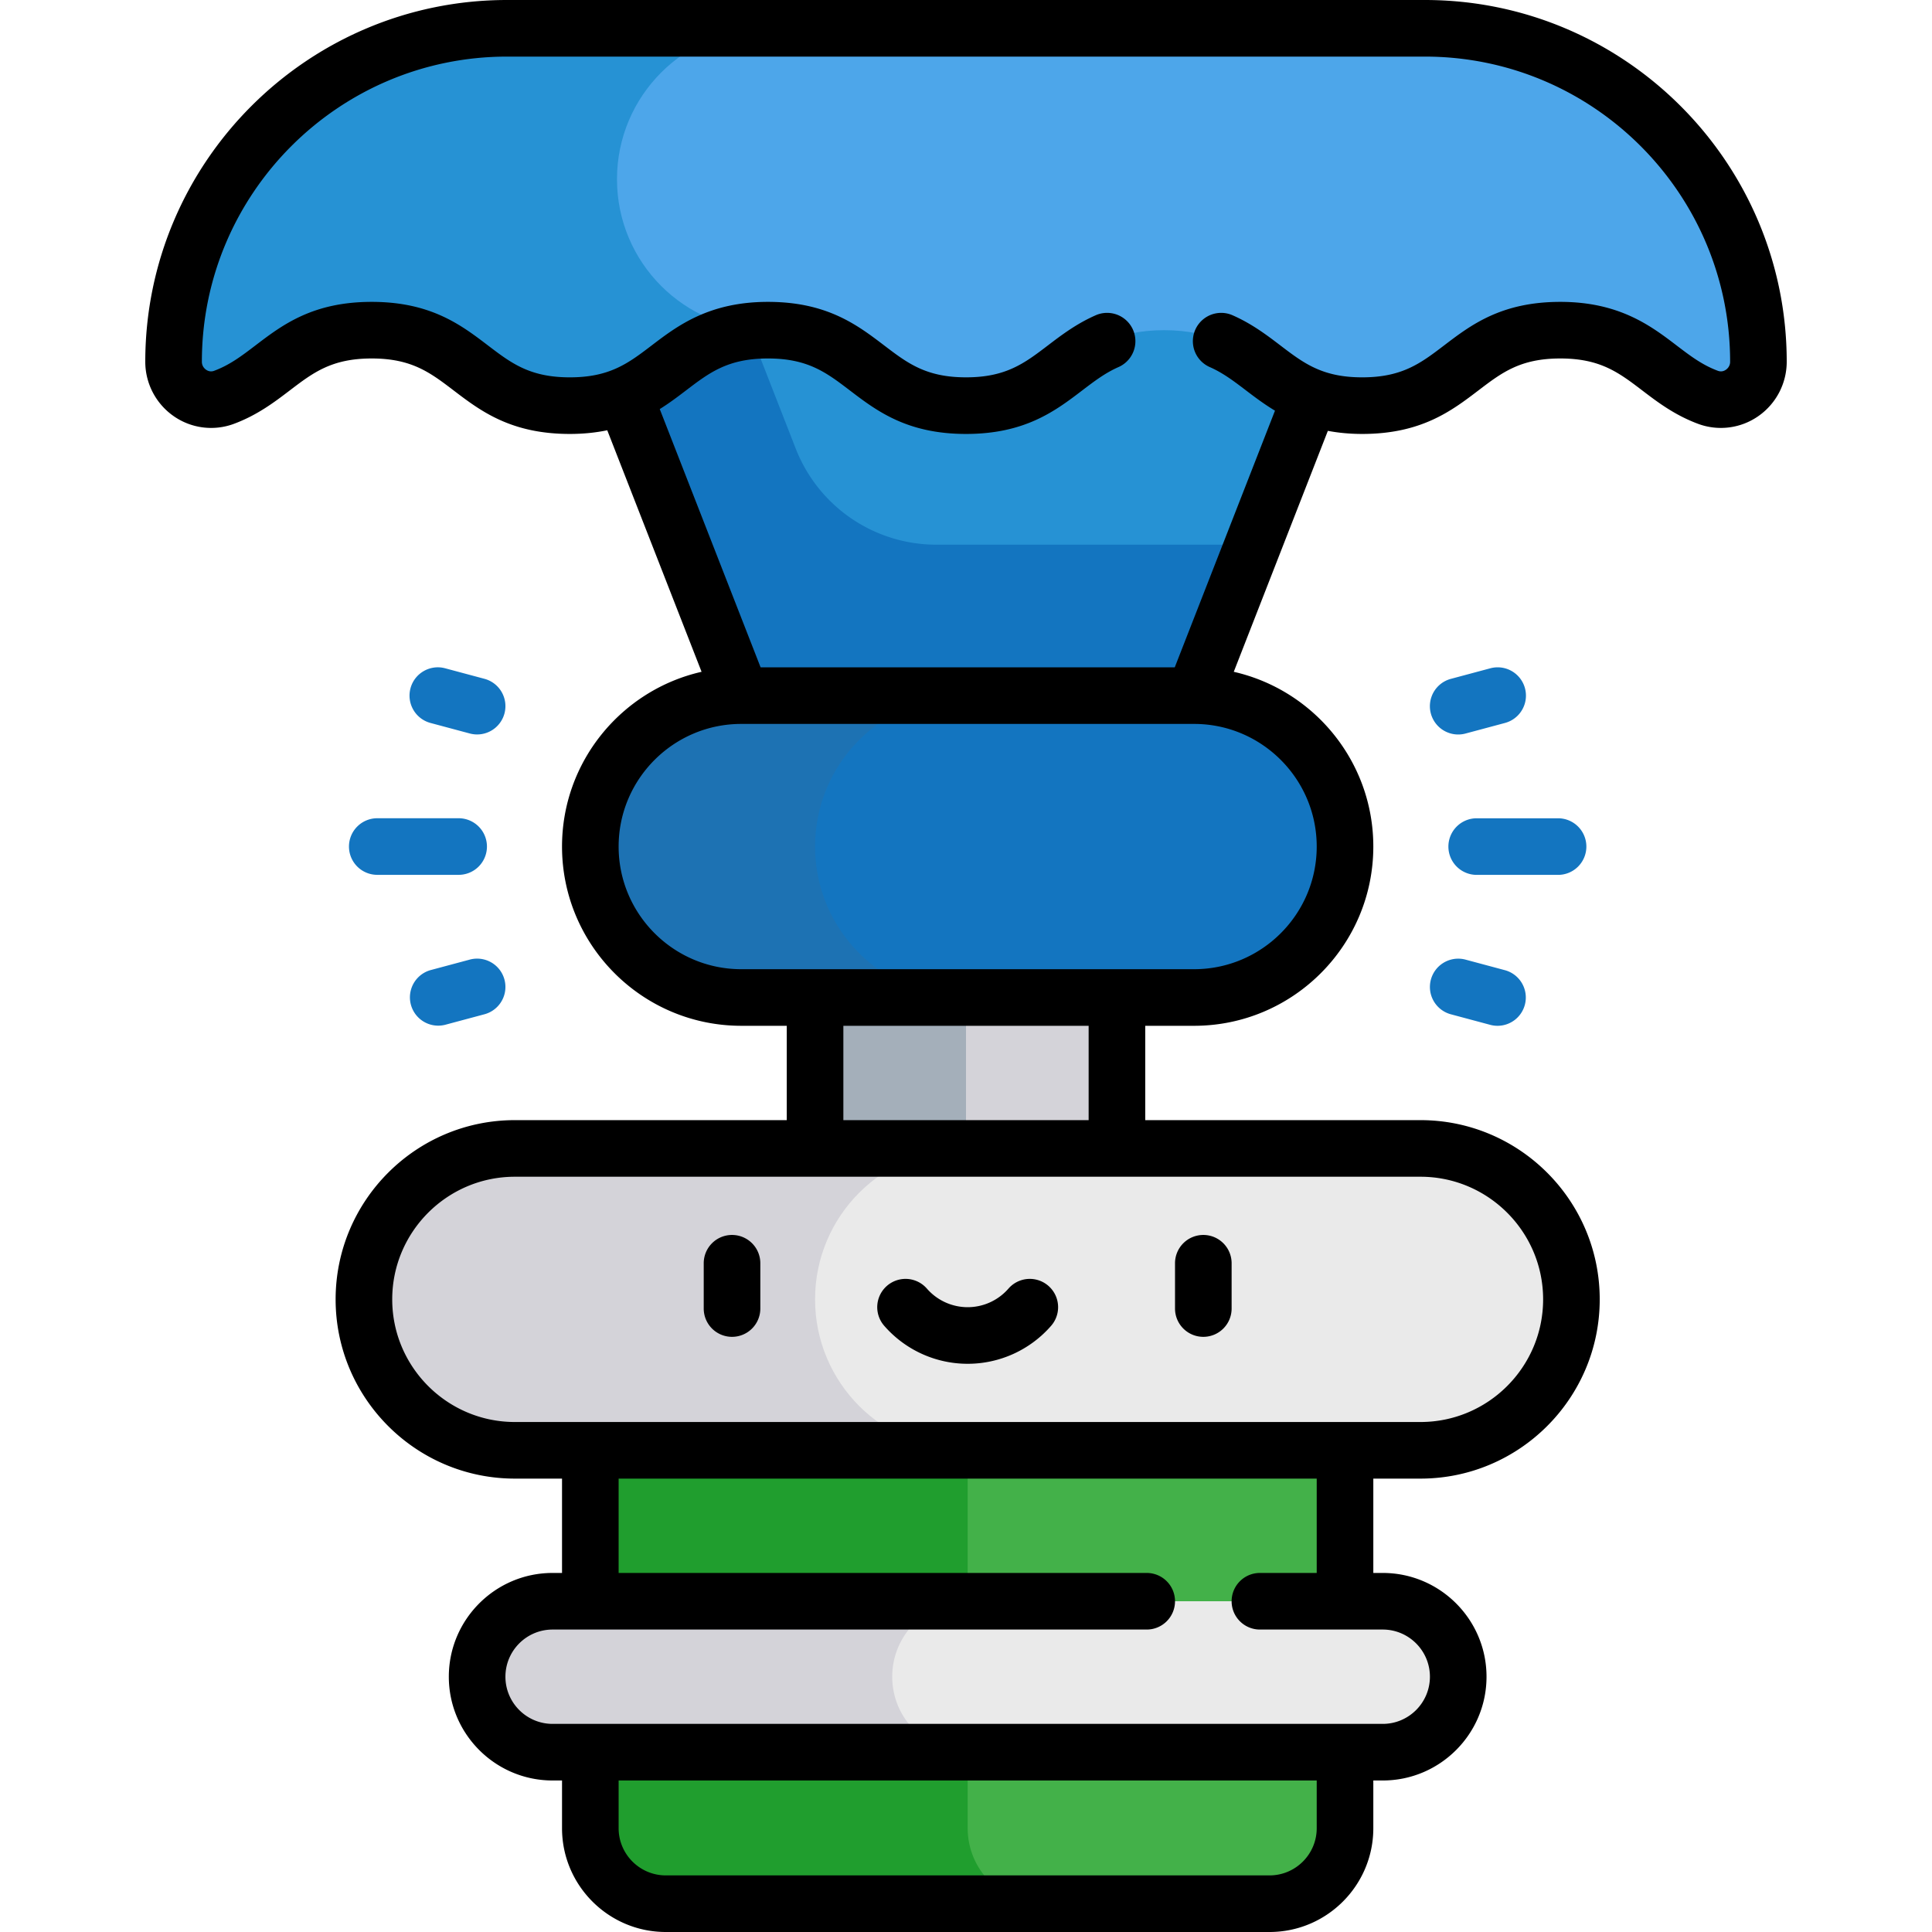 <svg xmlns:xlink="http://www.w3.org/1999/xlink" xmlns="http://www.w3.org/2000/svg" preserveAspectRatio="xMidYMid meet" data-bbox="38.5 0 434.999 512" viewBox="0 0 512 512" height="512" width="512" data-type="ugc" aria-hidden="true" aria-labelledby="svgcid-hb9emp-dogurn"><title id="svgcid-hb9emp-dogurn"></title><g><g clip-path="url(#svgcid-cjtn9e42bi1d)"><path fill="#2692D4" d="M146.331 56.024l50.112 128.323 59.557 40 60.443-40 50.112-128.323H146.331z"></path><path fill="#1375C0" d="M210.884 118.897l-24.553-62.874h-40l50.112 128.324 59.557 40 60.443-40 15.621-40h-83.92a40 40 0 0 1-37.26-25.45z"></path><path fill="#D4D3D9" d="M296 352.847h-80v-95h80v95z"></path><path fill="#A4AFBA" d="M216 257.847h40v95h-40v-95z"></path><path fill="#1375C0" d="M156.443 224.347c0-22.091 17.909-40 40-40h120c22.091 0 40 17.909 40 40s-17.909 40-40 40h-120c-22.091 0-40-17.909-40-40z"></path><path fill="#1D72B3" d="M216 224.347c0-22.091 17.909-40 40-40h-59.557c-22.091 0-40 17.909-40 40s17.909 40 40 40H256c-22.091 0-40-17.908-40-40z"></path><path fill="#43B149" d="M156.443 484.5V324.347h200V484.5c0 11.046-8.954 20-20 20h-160c-11.046 0-20-8.954-20-20z"></path><path fill="#209E2E" d="M256.443 484.5V324.347h-100V484.5c0 11.046 8.954 20 20 20h100c-11.046 0-20-8.954-20-20z"></path><path fill="#EAEAEA" d="M416.443 344.347c0 22.091-17.909 40-40 40h-240c-22.091 0-40-17.909-40-40s17.909-40 40-40h240c22.091 0 40 17.909 40 40z"></path><path fill="#D4D3D9" d="M216 344.347c0-22.091 17.909-40 40-40H136.443c-22.091 0-40 17.909-40 40s17.909 40 40 40H256c-22.091 0-40-17.909-40-40z"></path><path fill="#EAEAEA" d="M126.443 444.347c0-11.046 8.954-20 20-20h220c11.046 0 20 8.954 20 20s-8.954 20-20 20h-220c-11.046 0-20-8.954-20-20z"></path><path fill="#D4D3D9" d="M236.443 444.347c0-11.046 8.954-20 20-20h-110c-11.046 0-20 8.954-20 20s8.954 20 20 20h110c-11.046 0-20-8.954-20-20z"></path><path fill="#4DA6EA" d="M466 95.875c0 6.905-6.867 11.826-13.342 9.427-14.021-5.195-18.316-17.802-39.156-17.802-26.25 0-26.25 20-52.5 20-26.248 0-26.248-20-52.497-20s-26.249 20-52.497 20c-26.25 0-26.25-20-52.5-20-26.249 0-26.249 20-52.498 20-26.253 0-26.253-20-52.505-20-20.844 0-25.139 12.608-39.164 17.803C52.867 107.702 46 102.78 46 95.876v-.001C46 47.067 85.567 7.5 134.375 7.5h243.25C426.433 7.5 466 47.067 466 95.875z"></path><path fill="#2692D4" d="M203.509 7.5h-69.134C85.567 7.5 46 47.067 46 95.875v.001c0 6.905 6.867 11.826 13.341 9.427C73.367 100.109 77.661 87.5 98.505 87.5c26.253 0 26.253 20 52.505 20 26.249 0 26.249-20 52.498-20-22.091 0-40-17.909-40-40s17.91-40 40.001-40z"></path><path fill="#000000" d="M193.994 354.275a7.5 7.5 0 0 1-7.5-7.5v-12a7.5 7.5 0 0 1 7.5-7.5 7.5 7.5 0 0 1 7.5 7.5v12a7.5 7.5 0 0 1-7.5 7.5z"></path><path fill="#000000" d="M318.892 354.275a7.5 7.5 0 0 1-7.5-7.5v-12a7.5 7.5 0 0 1 7.5-7.5 7.5 7.5 0 0 1 7.5 7.5v12a7.5 7.5 0 0 1-7.5 7.5z"></path><path fill="#000000" d="M256.443 361.419a29.337 29.337 0 0 1-22.119-10.073 7.5 7.5 0 0 1 11.309-9.856 14.341 14.341 0 0 0 10.811 4.929 14.34 14.34 0 0 0 10.81-4.928 7.5 7.5 0 0 1 11.309 9.855 29.343 29.343 0 0 1-22.12 10.073z"></path><path fill="#1375C0" d="M384.502 268.801l10.413 2.79c.65.174 1.304.258 1.946.258a7.501 7.501 0 0 0 7.239-5.561 7.5 7.5 0 0 0-5.303-9.186l-10.413-2.791a7.503 7.503 0 0 0-9.186 5.303 7.502 7.502 0 0 0 5.304 9.187z"></path><path fill="#1375C0" d="M420.403 224.352a7.5 7.5 0 0 0-7.5-7.5H391.34a7.5 7.5 0 0 0-7.5 7.5 7.5 7.5 0 0 0 7.5 7.5h21.563a7.5 7.5 0 0 0 7.5-7.5z"></path><path fill="#1375C0" d="M386.438 194.649c.643 0 1.296-.083 1.946-.257l10.45-2.8a7.5 7.5 0 0 0-3.883-14.489l-10.45 2.8a7.5 7.5 0 0 0 1.937 14.746z"></path><path fill="#1375C0" d="M128.384 179.893l-10.414-2.79c-3.998-1.074-8.113 1.303-9.185 5.304a7.5 7.5 0 0 0 5.304 9.186l10.414 2.79a7.501 7.501 0 0 0 9.184-5.304 7.498 7.498 0 0 0-5.303-9.186z"></path><path fill="#1375C0" d="M92.482 224.342a7.5 7.5 0 0 0 7.5 7.5h21.563a7.5 7.5 0 0 0 7.5-7.5 7.5 7.5 0 0 0-7.5-7.5H99.982a7.5 7.5 0 0 0-7.5 7.5z"></path><path fill="#1375C0" d="M124.502 254.302l-10.451 2.8a7.502 7.502 0 0 0 3.882 14.49l10.451-2.8a7.5 7.5 0 0 0-3.882-14.49z"></path><path fill="#000000" d="M377.625 0h-243.25C81.51 0 38.5 43.01 38.5 95.876c0 5.74 2.817 11.128 7.536 14.413a17.338 17.338 0 0 0 15.911 2.048c6.242-2.313 10.815-5.796 14.851-8.871C83.007 98.736 87.911 95 98.506 95c10.595 0 15.498 3.736 21.707 8.466 7.097 5.406 15.14 11.534 30.798 11.534 3.689 0 6.962-.365 9.918-.975l24.997 64.01c-21.145 4.8-36.983 23.735-36.983 46.312 0 26.191 21.309 47.5 47.5 47.5H208.5v25h-72.057c-26.191 0-47.5 21.309-47.5 47.5s21.309 47.5 47.5 47.5h12.5v25h-2.5c-15.163 0-27.5 12.336-27.5 27.5s12.337 27.5 27.5 27.5h2.5V484.5c0 15.164 12.337 27.5 27.5 27.5h160c15.163 0 27.5-12.336 27.5-27.5v-12.653h2.5c15.163 0 27.5-12.336 27.5-27.5s-12.337-27.5-27.5-27.5h-2.5v-25h12.5c26.191 0 47.5-21.309 47.5-47.5s-21.309-47.5-47.5-47.5H303.5v-25h12.943c26.191 0 47.5-21.309 47.5-47.5 0-22.577-15.838-41.512-36.983-46.312l24.936-63.855c2.744.513 5.75.82 9.106.82 15.656 0 23.699-6.128 30.795-11.534 6.208-4.73 11.111-8.466 21.705-8.466 10.593 0 15.495 3.736 21.703 8.465 4.033 3.074 8.605 6.557 14.846 8.87a17.331 17.331 0 0 0 15.91-2.046 17.57 17.57 0 0 0 7.538-14.414C473.5 43.009 430.49 0 377.625 0zm-28.682 484.5c0 6.893-5.607 12.5-12.5 12.5h-160c-6.893 0-12.5-5.607-12.5-12.5v-12.653h185V484.5zm0-67.653h-15.052a7.5 7.5 0 0 0-7.5 7.5 7.5 7.5 0 0 0 7.5 7.5h32.552c6.893 0 12.5 5.607 12.5 12.5s-5.607 12.5-12.5 12.5h-220c-6.893 0-12.5-5.607-12.5-12.5s5.607-12.5 12.5-12.5h157.448a7.5 7.5 0 0 0 7.5-7.5 7.5 7.5 0 0 0-7.5-7.5H163.943v-25h185v25zm60-72.5c0 17.92-14.579 32.5-32.5 32.5h-240c-17.921 0-32.5-14.58-32.5-32.5s14.579-32.5 32.5-32.5h240c17.921 0 32.5 14.58 32.5 32.5zm-120.443-47.5h-65v-25h65v25zm60.443-72.5c0 17.92-14.579 32.5-32.5 32.5h-120c-17.921 0-32.5-14.58-32.5-32.5s14.579-32.5 32.5-32.5h120c17.921 0 32.5 14.58 32.5 32.5zm108.452-126.37c-.463.322-1.209.635-2.131.292-4.142-1.535-7.305-3.945-10.967-6.735C437.553 86.396 429.159 80 413.503 80s-23.699 6.128-30.795 11.534C376.5 96.264 371.597 100 361.003 100c-10.592 0-15.495-3.736-21.703-8.466-3.559-2.711-7.593-5.785-12.803-8.048a7.501 7.501 0 0 0-5.974 13.759c3.541 1.538 6.526 3.812 9.687 6.22 2.291 1.745 4.782 3.632 7.672 5.367l-26.561 68.015H201.566L174.84 108.41c2.596-1.616 4.861-3.341 6.966-4.945 6.207-4.73 11.11-8.466 21.703-8.466 10.594 0 15.497 3.736 21.705 8.466C232.31 108.872 240.353 115 256.009 115c15.656 0 23.698-6.128 30.795-11.535 3.16-2.408 6.146-4.683 9.688-6.221a7.501 7.501 0 0 0-5.974-13.759c-5.211 2.263-9.245 5.336-12.804 8.048-6.208 4.73-11.111 8.466-21.704 8.466-10.594 0-15.497-3.736-21.705-8.466C227.208 86.128 219.165 80 203.509 80c-15.656 0-24.05 6.396-30.794 11.534-6.208 4.73-11.111 8.466-21.704 8.466-10.595 0-15.499-3.736-21.708-8.466C122.206 86.127 114.163 80 98.506 80c-15.658 0-23.701 6.127-30.798 11.534-3.664 2.791-6.828 5.201-10.971 6.736-.923.342-1.668.03-2.132-.292-.332-.231-1.105-.899-1.105-2.103C53.5 51.28 89.78 15 134.375 15h243.25C422.22 15 458.5 51.28 458.5 95.875c0 1.203-.773 1.871-1.105 2.102z"></path></g><defs fill="none"><clipPath id="svgcid-cjtn9e42bi1d"><path fill="#ffffff" d="M512 0v512H0V0h512z"></path></clipPath></defs></g></svg>